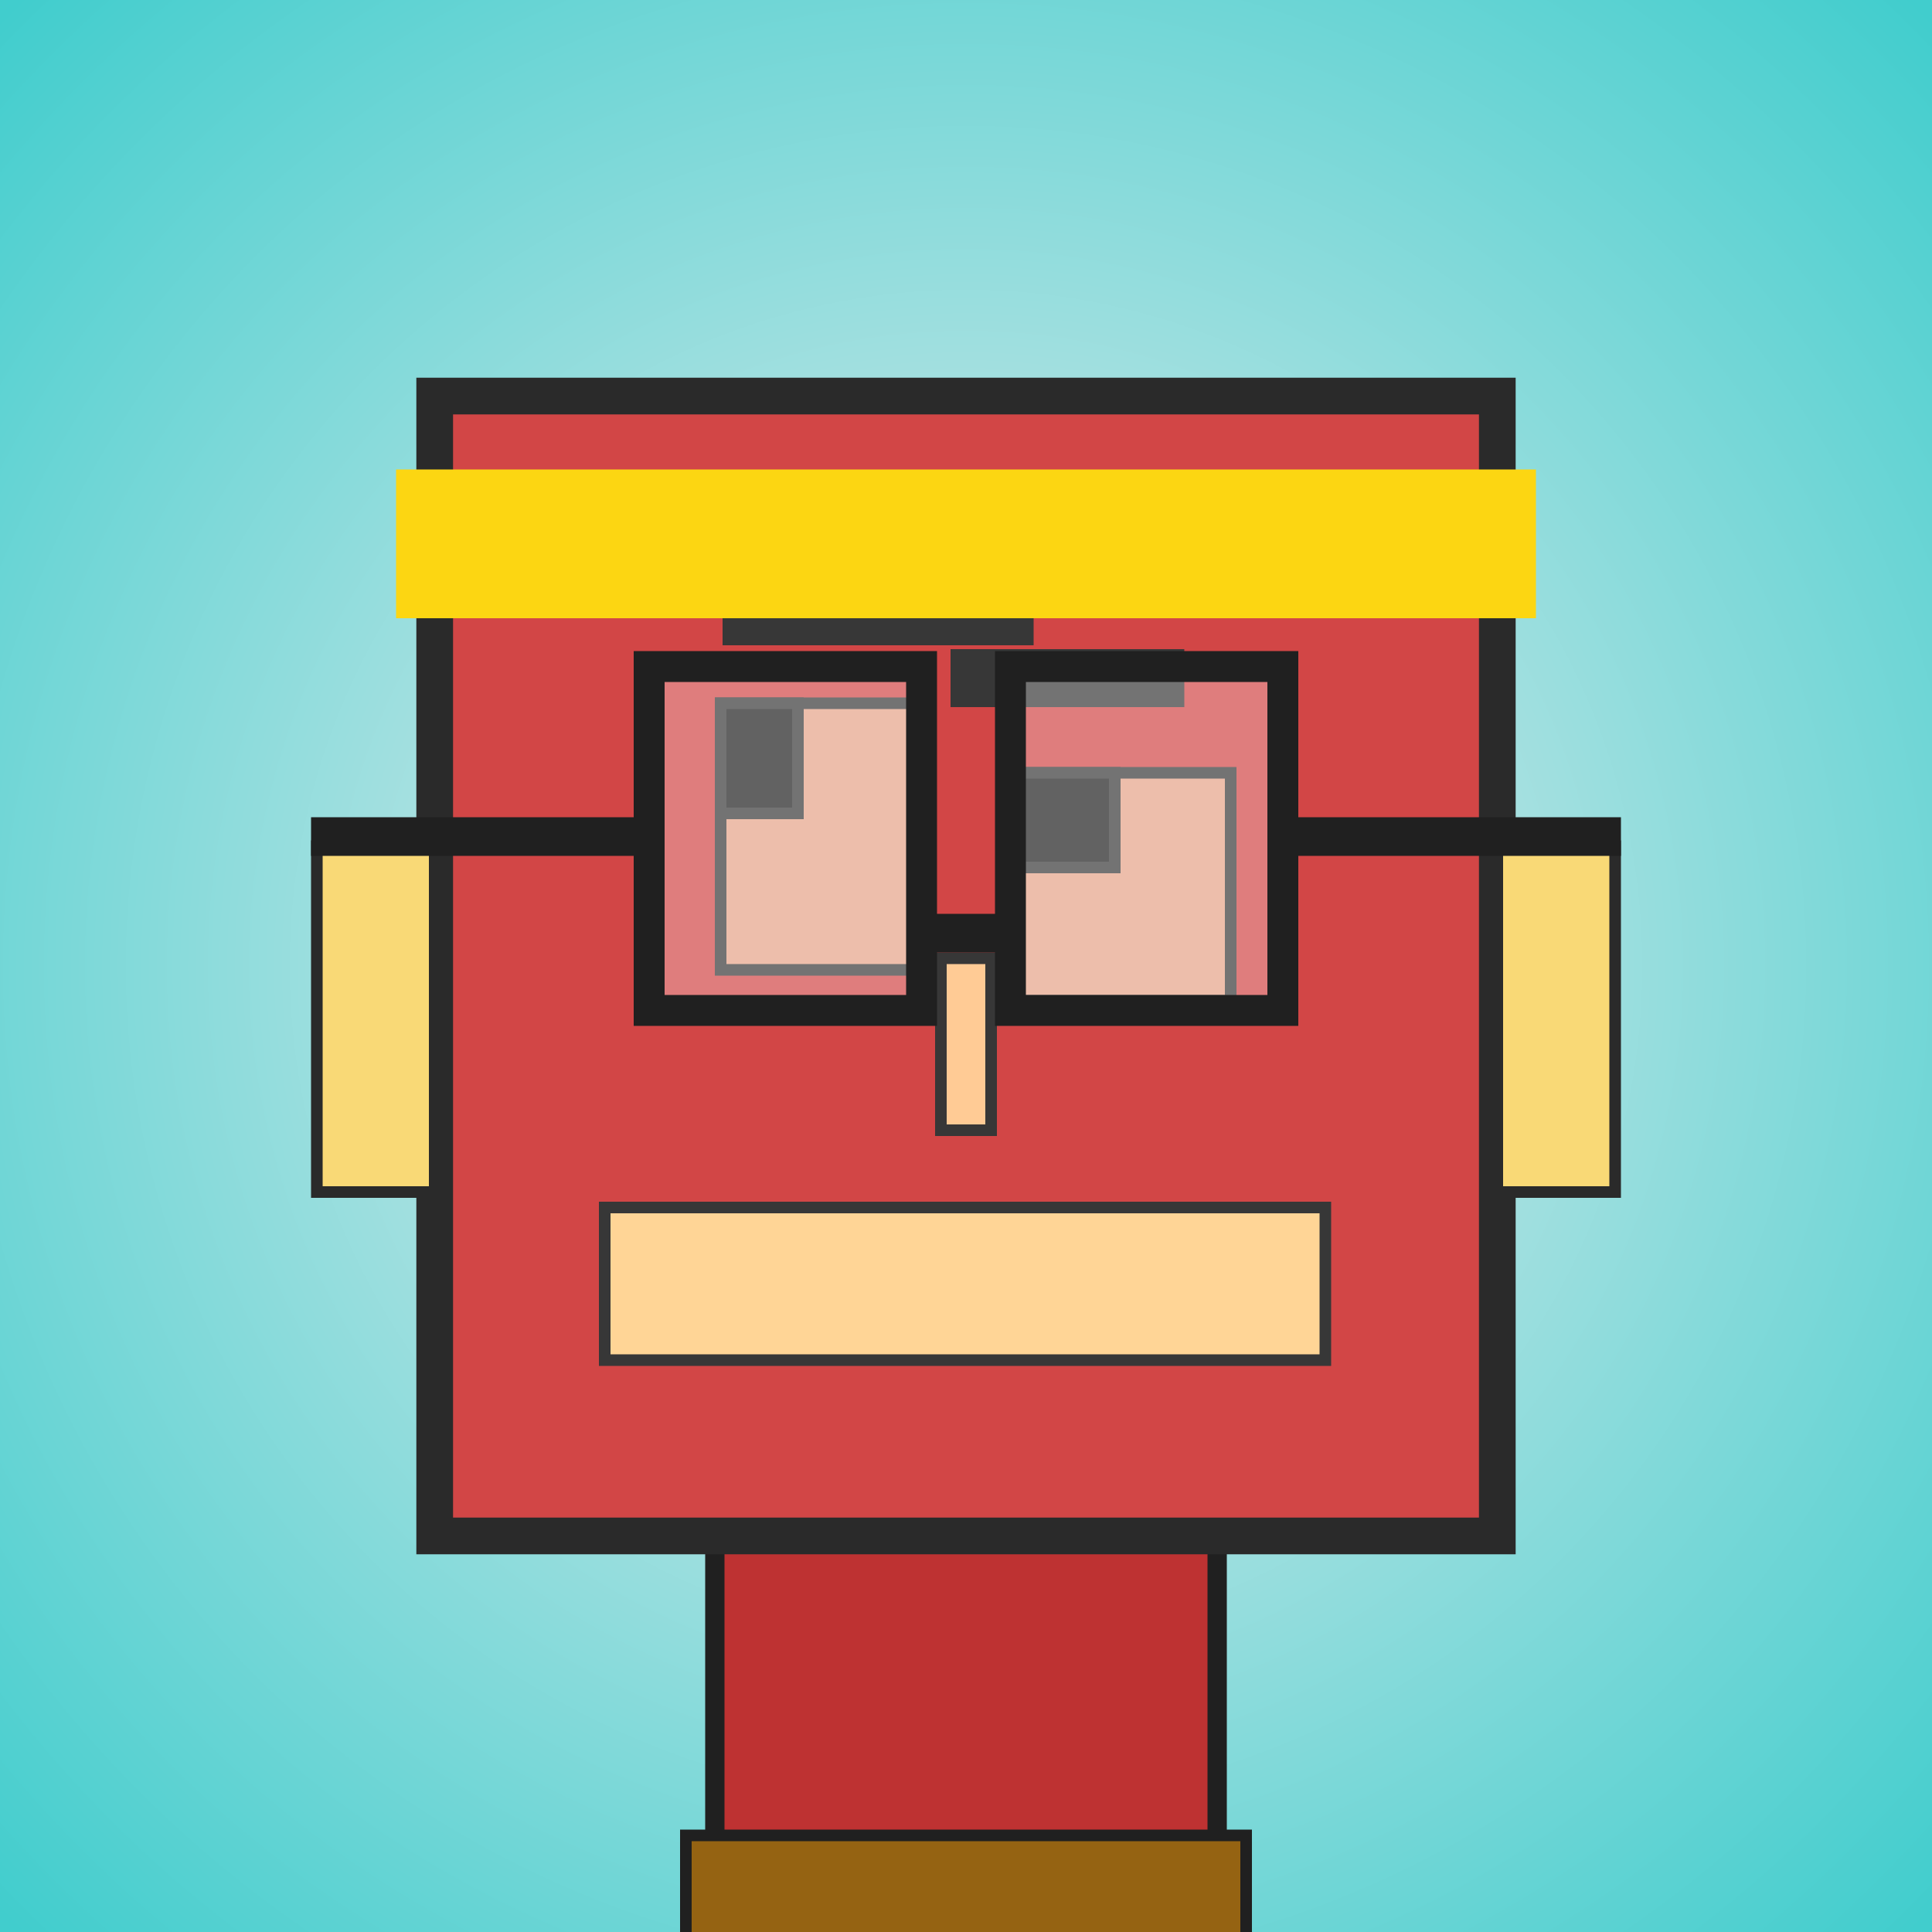 <?xml version="1.0" encoding="utf-8"?><svg viewBox="0 0 1000 1000" xmlns="http://www.w3.org/2000/svg"><rect x="0" y="0" width="1000" height="1000" fill="#808080" stroke="none"/><defs><radialGradient gradientUnits="userSpaceOnUse" cx="500" cy="500" r="700" id="bkStyle"><stop offset="0" style="stop-color: #eeeeee"/><stop offset="1" style="stop-color: rgb(65, 205, 205)"/></radialGradient></defs><rect id="background" width="1000" height="1000"  style="fill: url(#bkStyle);" onclick="background.style.fill='rgba(0,0,0,0)'"/><rect x="370" y="795" width="260" height="215" style="fill: rgb(190, 50, 50); stroke-width: 10px; stroke: rgb(32, 32, 32);"/><rect x="225" y="205" width="550" height="590" style="fill: rgb(210, 70, 70); stroke-width: 19px; stroke: rgb(42, 42, 42);"/><rect x="373" y="364" width="101" height="138" style="fill: rgb(230, 162, 135); stroke-width: 6px; stroke: rgb(55, 55, 55);"/><rect x="526" y="400" width="111" height="118" style="fill: rgb(230, 162, 135); stroke-width: 6px; stroke: rgb(55, 55, 55);"/><rect x="373" y="364" width="40" height="57" style="fill: rgb(32,32,32); stroke-width: 6px; stroke: rgb(55,55,55);"/><rect x="526" y="400" width="51" height="49" style="fill: rgb(32,32,32); stroke-width: 6px; stroke: rgb(55,55,55);"/><rect x="487" y="496" width="26" height="89" style="fill: rgb(262, 203, 149); stroke-width: 6px; stroke: rgb(55, 55, 55);"/><rect x="164" y="438" width="61" height="179" style="fill: rgb(249, 217, 118); stroke-width: 6px; stroke: rgb(42, 42, 42);"/><rect x="775" y="438" width="61" height="179" style="fill: rgb(249, 217, 118); stroke-width: 6px; stroke: rgb(42, 42, 42);"/><rect x="374" y="319" width="161" height="15" style="fill: rgb(55, 55, 55); stroke-width: 0px; stroke: rgb(0, 0, 0);"/><rect x="492" y="336" width="121" height="30" style="fill: rgb(55, 55, 55); stroke-width: 0px; stroke: rgb(0, 0, 0);"/><rect x="313" y="625" width="373" height="79" style="fill: rgb(263, 213, 150); stroke-width: 6px; stroke: rgb(55, 55, 55);"/><rect x="477" y="473" width="46" height="20" style="fill: rgb(32,32,32);"/><rect x="336" y="345" width="141" height="178" style="fill: rgb(255,255,255); fill-opacity: 0.3; stroke-width: 16px; stroke: rgb(32,32,32);"/><rect x="523" y="345" width="141" height="178" style="fill: rgb(255,255,255); fill-opacity: 0.3; stroke-width: 16px; stroke: rgb(32,32,32);"/><rect x="161" y="423" width="182" height="20" style="fill: rgb(32,32,32);"/><rect x="657" y="423" width="182" height="20" style="fill: rgb(32,32,32);"/><rect x="205" y="243" width="590" height="77" style="fill: rgb(252, 214, 18); stroke-width: 0px; stroke: rgb(0, 0, 0);"/><rect x="355" y="950" width="290" height="62" style="fill: rgb(149, 99, 18); stroke-width: 6px; stroke: rgb(32, 32, 32);"/></svg>